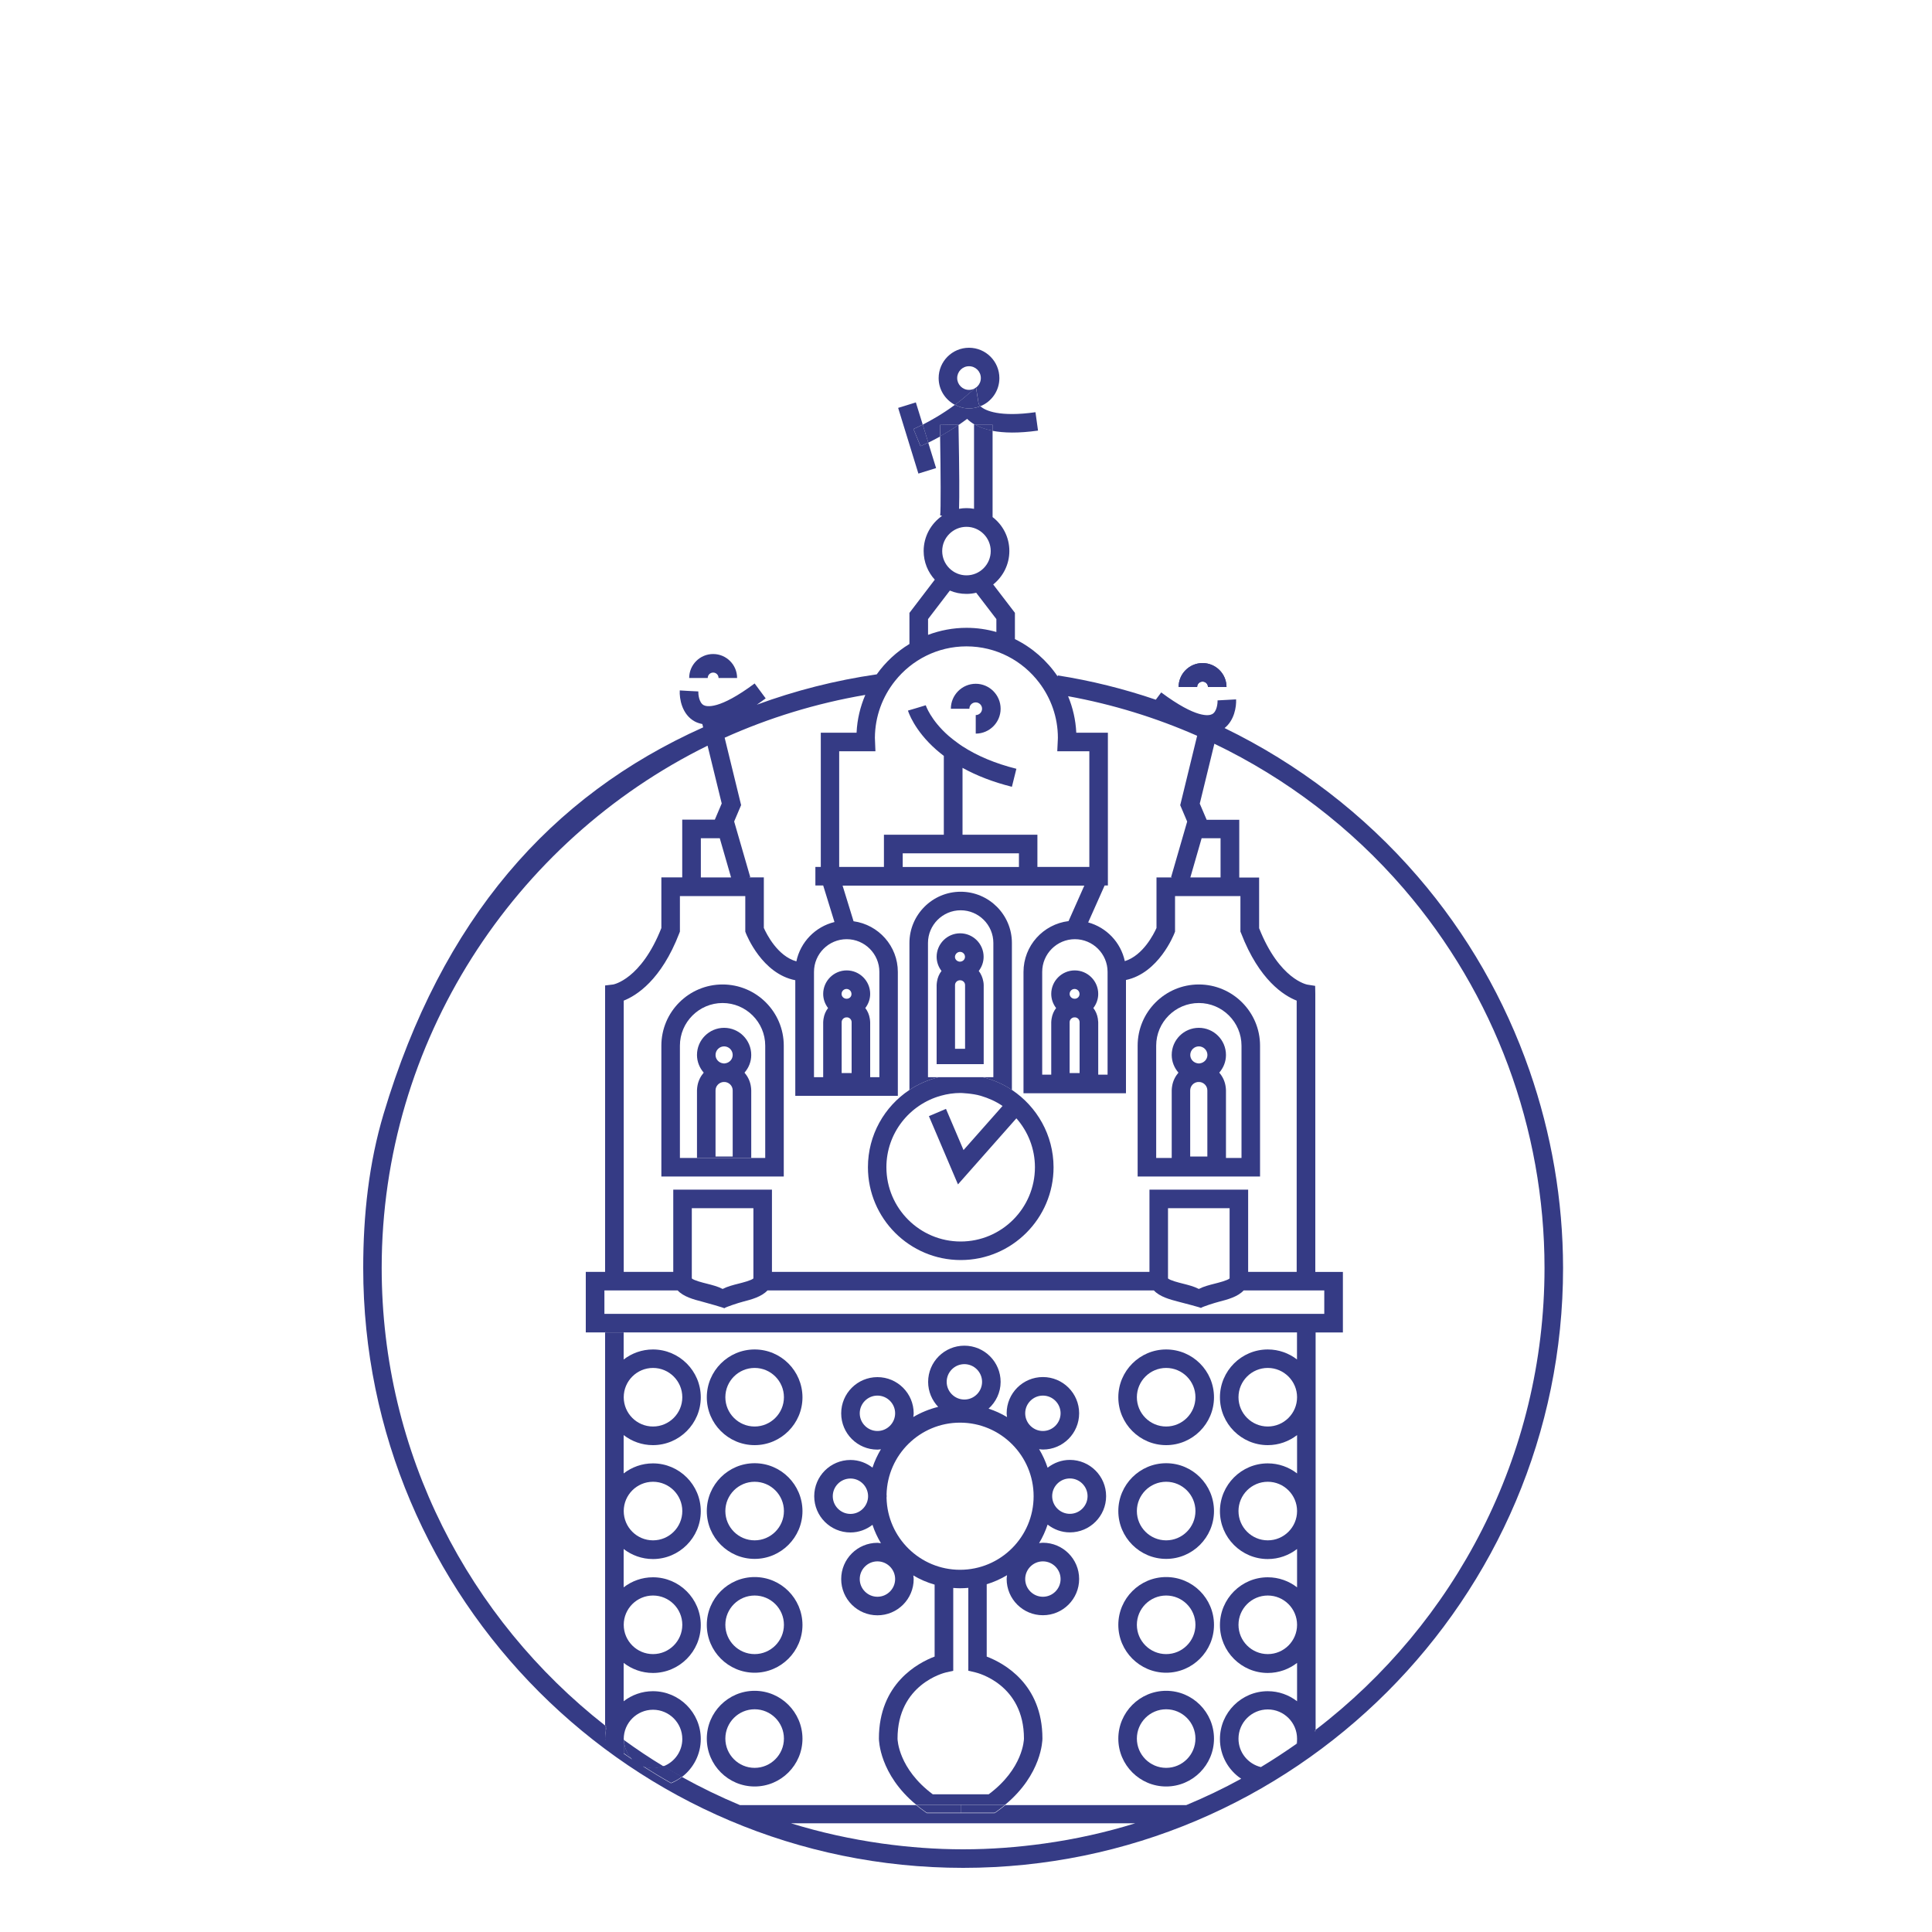 <svg width="250" height="250" viewBox="0 0 250 250" fill="none" xmlns="http://www.w3.org/2000/svg">
<g id="besancon">
<g id="besancon_objet">
<path id="besancon44" d="M155.61 88.2C156 88.2 156.31 88.51 156.31 88.9H158.71C158.71 87.19 157.32 85.8 155.61 85.8C153.9 85.8 152.51 87.19 152.51 88.9H154.91C154.91 88.51 155.23 88.2 155.61 88.2Z" fill="#353B85"/>
<path id="besancon43" d="M118.2 55.51C118.21 55.5 118.67 55.31 119.4 54.94L118.51 52.07L116.22 52.78L118.84 61.28L121.13 60.57L120.11 57.27C119.53 57.55 119.16 57.71 119.11 57.73L118.2 55.51Z" fill="#353B85"/>
<path id="besancon42" d="M124.03 54.92C124.03 54.95 124.03 54.97 124.03 55C124.4 54.75 124.77 54.48 125.15 54.2C125.4 54.46 125.73 54.71 126.14 54.95H128.43V55.75C129.86 56.02 131.76 56.08 134.32 55.72L133.99 53.34C129.41 53.99 127.48 53.16 126.86 52.56C126.4 52.75 125.91 52.85 125.39 52.85C124.73 52.85 124.12 52.67 123.57 52.38C121.98 53.56 120.42 54.43 119.4 54.95L120.12 57.28C120.53 57.08 121.06 56.81 121.65 56.48C121.64 55.98 121.63 55.48 121.62 54.98L124.03 54.92Z" fill="#353B85"/>
<path id="besancon41" d="M118.2 55.51L119.12 57.73C119.17 57.71 119.54 57.55 120.12 57.27L119.4 54.94C118.68 55.31 118.21 55.51 118.2 55.51Z" fill="#353B85"/>
<path id="besancon40" d="M124.03 54.92L121.63 54.96C121.64 55.46 121.65 55.96 121.66 56.46C122.37 56.06 123.18 55.57 124.04 54.99C124.03 54.97 124.03 54.95 124.03 54.92Z" fill="#353B85"/>
<path id="besancon39" d="M126.14 54.94C126.71 55.27 127.46 55.55 128.43 55.74V54.94H126.14Z" fill="#353B85"/>
<path id="besancon38" d="M126.3 50.15L126.64 52.24C126.67 52.33 126.74 52.44 126.87 52.56C128.31 51.98 129.32 50.57 129.32 48.93C129.32 46.76 127.56 45 125.39 45C123.22 45 121.46 46.76 121.46 48.93C121.46 50.43 122.32 51.73 123.57 52.39C123.94 52.12 124.31 51.83 124.68 51.52L126.3 50.15ZM123.86 48.92C123.86 48.08 124.54 47.39 125.39 47.39C126.24 47.39 126.92 48.07 126.92 48.92C126.92 49.77 126.24 50.45 125.39 50.45C124.54 50.45 123.86 49.76 123.86 48.92Z" fill="#353B85"/>
<path id="besancon37" d="M126.86 52.55C126.73 52.43 126.66 52.32 126.63 52.23L126.29 50.14L124.68 51.51C124.31 51.82 123.94 52.11 123.57 52.38C124.12 52.67 124.73 52.85 125.39 52.85C125.91 52.85 126.41 52.74 126.86 52.55Z" fill="#353B85"/>
<path id="besancon36" d="M120.08 139.39V122.02C120.08 119.69 121.98 117.79 124.31 117.79C126.64 117.79 128.54 119.69 128.54 122.02V139.39H127.16C128.52 139.72 129.8 140.28 130.94 141.04V122.02C130.94 118.36 127.96 115.39 124.31 115.39C120.66 115.39 117.68 118.37 117.68 122.02V141.04C118.82 140.28 120.09 139.72 121.46 139.39H120.08Z" fill="#353B85"/>
<path id="besancon35" d="M97.65 174.62C94.24 174.62 91.46 177.4 91.46 180.81C91.46 184.22 94.24 187 97.65 187C101.06 187 103.84 184.22 103.84 180.81C103.83 177.39 101.06 174.62 97.65 174.62ZM97.65 184.59C95.56 184.59 93.86 182.89 93.86 180.8C93.86 178.71 95.56 177.01 97.65 177.01C99.74 177.01 101.44 178.71 101.44 180.8C101.44 182.89 99.73 184.59 97.65 184.59Z" fill="#353B85"/>
<path id="besancon34" d="M97.65 189.34C94.24 189.34 91.46 192.12 91.46 195.53C91.46 198.94 94.24 201.72 97.65 201.72C101.06 201.72 103.84 198.94 103.84 195.53C103.83 192.12 101.06 189.34 97.65 189.34ZM97.65 199.32C95.56 199.32 93.86 197.62 93.86 195.53C93.86 193.44 95.56 191.74 97.65 191.74C99.74 191.74 101.44 193.44 101.44 195.53C101.44 197.62 99.73 199.32 97.65 199.32Z" fill="#353B85"/>
<path id="besancon33" d="M97.65 204.07C94.24 204.07 91.46 206.85 91.46 210.26C91.46 213.67 94.24 216.45 97.65 216.45C101.06 216.45 103.84 213.67 103.84 210.26C103.83 206.84 101.06 204.07 97.65 204.07ZM97.65 214.04C95.56 214.04 93.86 212.34 93.86 210.25C93.86 208.16 95.56 206.46 97.65 206.46C99.74 206.46 101.44 208.16 101.44 210.25C101.44 212.34 99.73 214.04 97.65 214.04Z" fill="#353B85"/>
<path id="besancon32" d="M80.71 225.1L80.72 225.11C80.72 225.07 80.71 225.02 80.71 224.98V225.1Z" fill="#353B85"/>
<path id="besancon31" d="M97.65 218.79C94.24 218.79 91.46 221.57 91.46 224.98C91.46 228.39 94.24 231.17 97.65 231.17C101.06 231.17 103.84 228.39 103.84 224.98C103.83 221.57 101.06 218.79 97.65 218.79ZM97.65 228.76C95.56 228.76 93.86 227.06 93.86 224.97C93.86 222.88 95.56 221.18 97.65 221.18C99.74 221.18 101.44 222.88 101.44 224.97C101.44 227.06 99.73 228.76 97.65 228.76Z" fill="#353B85"/>
<path id="besancon30" d="M150.9 174.62C147.49 174.62 144.71 177.4 144.71 180.81C144.71 184.22 147.49 187 150.9 187C154.31 187 157.09 184.22 157.09 180.81C157.09 177.39 154.32 174.62 150.9 174.62ZM150.9 184.59C148.81 184.59 147.11 182.89 147.11 180.8C147.11 178.71 148.81 177.01 150.9 177.01C152.99 177.01 154.69 178.71 154.69 180.8C154.69 182.89 152.99 184.59 150.9 184.59Z" fill="#353B85"/>
<path id="besancon29" d="M150.9 189.34C147.49 189.34 144.71 192.12 144.71 195.53C144.71 198.94 147.49 201.72 150.9 201.72C154.31 201.72 157.09 198.94 157.09 195.53C157.09 192.12 154.32 189.34 150.9 189.34ZM150.9 199.32C148.81 199.32 147.11 197.62 147.11 195.53C147.11 193.44 148.81 191.74 150.9 191.74C152.99 191.74 154.69 193.44 154.69 195.53C154.69 197.62 152.99 199.32 150.9 199.32Z" fill="#353B85"/>
<path id="besancon28" d="M150.9 204.07C147.49 204.07 144.71 206.85 144.71 210.26C144.71 213.67 147.49 216.45 150.9 216.45C154.31 216.45 157.09 213.67 157.09 210.26C157.09 206.84 154.32 204.07 150.9 204.07ZM150.9 214.04C148.81 214.04 147.11 212.34 147.11 210.25C147.11 208.16 148.81 206.46 150.9 206.46C152.99 206.46 154.69 208.16 154.69 210.25C154.69 212.34 152.99 214.04 150.9 214.04Z" fill="#353B85"/>
<path id="besancon27" d="M150.9 218.79C147.49 218.79 144.71 221.57 144.71 224.98C144.71 228.39 147.49 231.17 150.9 231.17C154.31 231.17 157.09 228.39 157.09 224.98C157.09 221.57 154.32 218.79 150.9 218.79ZM150.9 228.76C148.81 228.76 147.11 227.06 147.11 224.97C147.11 222.88 148.81 221.18 150.9 221.18C152.99 221.18 154.69 222.88 154.69 224.97C154.69 227.06 152.99 228.76 150.9 228.76Z" fill="#353B85"/>
<path id="besancon26" d="M167.77 225.64C167.79 225.62 167.81 225.61 167.84 225.59V224.97C167.84 225.21 167.81 225.43 167.77 225.64Z" fill="#353B85"/>
<path id="besancon25" d="M112.32 193.82C112.33 193.75 112.34 193.68 112.34 193.61C112.34 193.54 112.33 193.47 112.32 193.4C112.32 193.47 112.31 193.54 112.31 193.61C112.31 193.68 112.32 193.75 112.32 193.82Z" fill="#353B85"/>
<path id="besancon24" d="M114.72 193.39C114.72 193.46 114.71 193.53 114.71 193.6C114.71 193.67 114.72 193.74 114.72 193.81C114.72 193.74 114.74 193.67 114.74 193.6C114.74 193.53 114.72 193.46 114.72 193.39Z" fill="#353B85"/>
<path id="besancon23" d="M80.71 172.29H78.31V172.4H80.71V172.29Z" fill="#353B85"/>
<path id="besancon22" d="M119.93 234.57H124.32V233.53H118.55C118.88 233.81 119.24 234.08 119.62 234.35L119.93 234.57Z" fill="#353B85"/>
<path id="besancon21" d="M124.32 234.57H128.71L129.02 234.35C129.4 234.08 129.76 233.8 130.09 233.53H124.32V234.57Z" fill="#353B85"/>
<path id="besancon20" d="M126.26 90.89C126.71 90.89 127.08 91.26 127.08 91.71C127.08 92.16 126.71 92.53 126.26 92.53V94.93C128.04 94.93 129.48 93.48 129.48 91.71C129.48 89.93 128.03 88.48 126.26 88.48C124.49 88.48 123.04 89.93 123.04 91.71H125.44C125.43 91.26 125.8 90.89 126.26 90.89Z" fill="#353B85"/>
<path id="besancon19" d="M93.82 140.01C93.78 140.01 93.74 139.99 93.7 139.99C93.66 139.99 93.62 140.01 93.58 140.01C93.62 140.01 93.66 140.02 93.7 140.02C93.74 140.02 93.78 140.01 93.82 140.01Z" fill="#353B85"/>
<path id="besancon18" d="M93.58 137.6C93.62 137.6 93.66 137.62 93.7 137.62C93.74 137.62 93.78 137.6 93.82 137.6C93.78 137.6 93.74 137.59 93.7 137.59C93.66 137.59 93.62 137.59 93.58 137.6Z" fill="#353B85"/>
<path id="besancon17" d="M155.25 140.01C155.21 140.01 155.17 139.99 155.13 139.99C155.09 139.99 155.05 140.01 155.01 140.01C155.05 140.01 155.09 140.02 155.13 140.02C155.17 140.02 155.21 140.01 155.25 140.01Z" fill="#353B85"/>
<path id="besancon16" d="M155 137.6C155.04 137.6 155.08 137.62 155.12 137.62C155.16 137.62 155.2 137.6 155.24 137.6C155.2 137.6 155.16 137.59 155.12 137.59C155.08 137.59 155.05 137.59 155 137.6Z" fill="#353B85"/>
<path id="besancon15" d="M139.16 131.64C139.13 131.63 139.1 131.62 139.06 131.62C139.02 131.62 139 131.63 138.96 131.64C138.99 131.64 139.02 131.65 139.06 131.65C139.1 131.65 139.12 131.65 139.16 131.64Z" fill="#353B85"/>
<path id="besancon14" d="M138.96 129.23C138.99 129.24 139.02 129.25 139.06 129.25C139.1 129.25 139.12 129.24 139.16 129.23C139.13 129.23 139.1 129.22 139.06 129.22C139.02 129.22 139 129.23 138.96 129.23Z" fill="#353B85"/>
<path id="besancon13" d="M109.65 131.64C109.62 131.63 109.59 131.62 109.55 131.62C109.51 131.62 109.49 131.63 109.45 131.64C109.48 131.64 109.51 131.65 109.55 131.65C109.59 131.65 109.62 131.65 109.65 131.64Z" fill="#353B85"/>
<path id="besancon12" d="M109.46 129.23C109.49 129.24 109.52 129.25 109.56 129.25C109.6 129.25 109.62 129.24 109.66 129.23C109.63 129.23 109.6 129.22 109.56 129.22C109.52 129.22 109.49 129.23 109.46 129.23Z" fill="#353B85"/>
<path id="besancon11" d="M124.14 126.85C124.17 126.85 124.2 126.86 124.24 126.86C124.28 126.86 124.3 126.85 124.34 126.85C124.31 126.84 124.28 126.83 124.24 126.83C124.2 126.83 124.17 126.84 124.14 126.85Z" fill="#353B85"/>
<path id="besancon10" d="M124.14 124.44C124.17 124.45 124.2 124.46 124.24 124.46C124.28 124.46 124.3 124.45 124.34 124.44C124.31 124.44 124.28 124.43 124.24 124.43C124.2 124.43 124.17 124.44 124.14 124.44Z" fill="#353B85"/>
<path id="besancon09" d="M126.65 125.64C127.04 125.13 127.28 124.5 127.28 123.81C127.28 122.13 125.91 120.77 124.24 120.77C122.57 120.77 121.2 122.14 121.2 123.81C121.2 124.5 121.44 125.13 121.83 125.64C121.53 126.03 121.33 126.49 121.25 127C121.23 127.15 121.2 127.31 121.2 127.47V137.7H127.29V127.47C127.29 127.31 127.27 127.16 127.24 127C127.15 126.5 126.95 126.03 126.65 125.64ZM124.23 123.17C124.58 123.17 124.87 123.46 124.87 123.81C124.87 124.13 124.63 124.38 124.32 124.43C124.29 124.44 124.26 124.45 124.22 124.45C124.18 124.45 124.16 124.44 124.12 124.43C123.81 124.38 123.57 124.13 123.57 123.81C123.59 123.46 123.88 123.17 124.23 123.17ZM124.87 135.71H123.58V127.47C123.58 127.15 123.82 126.9 124.13 126.85C124.16 126.84 124.19 126.83 124.23 126.83C124.27 126.83 124.29 126.84 124.33 126.85C124.64 126.9 124.88 127.15 124.88 127.47V135.71H124.87Z" fill="#353B85"/>
<g id="besancon_horloge">
<path id="besancon08" d="M130.95 141.04C129.81 140.28 128.54 139.72 127.17 139.39H121.46C120.1 139.72 118.82 140.28 117.68 141.04C114.44 143.19 112.31 146.87 112.31 151.04C112.31 157.66 117.7 163.05 124.32 163.05C130.94 163.05 136.33 157.66 136.33 151.04C136.32 146.87 134.18 143.2 130.95 141.04ZM126.88 141.79C127.93 142.1 128.87 142.52 129.73 143.11L124.68 148.82L122.41 143.49L120.2 144.43L123.96 153.26L131.52 144.71C133.01 146.4 133.92 148.62 133.92 151.04C133.92 156.34 129.61 160.65 124.31 160.65C119.01 160.65 114.7 156.34 114.7 151.04C114.7 146.63 117.69 142.92 121.74 141.79C122.56 141.56 123.41 141.43 124.3 141.43C124.32 141.43 125.83 141.48 126.88 141.79Z" fill="#353B85"/>
</g>
<path id="besancon07" d="M155.61 85.8C153.9 85.8 152.51 87.19 152.51 88.9H154.91C154.91 88.51 155.22 88.2 155.61 88.2C156 88.2 156.31 88.51 156.31 88.9H158.71C158.71 87.19 157.32 85.8 155.61 85.8Z" fill="#353B85"/>
<path id="besancon06" d="M80.71 225.1V226.87C81.07 227.12 81.43 227.38 81.8 227.62C81.16 226.97 80.76 226.08 80.73 225.1C80.72 225.1 80.72 225.1 80.71 225.1Z" fill="#353B85"/>
<path id="besancon05" d="M85.84 228.51C85.42 228.67 84.97 228.77 84.5 228.77C84.04 228.77 83.6 228.67 83.19 228.52C84.38 229.28 85.59 230.01 86.83 230.71C87.34 230.5 87.81 230.23 88.24 229.9C87.43 229.44 86.63 228.98 85.84 228.51Z" fill="#353B85"/>
<path id="besancon04" d="M78.31 225.15C78.31 225.15 78.32 225.15 78.31 225.15C78.32 225.1 78.31 225.04 78.31 224.98V225.15Z" fill="#353B85"/>
<path id="besancon03" d="M170.24 223.84C170.21 223.87 170.18 223.89 170.14 223.92C170.2 224.26 170.24 223.84 170.24 223.84Z" fill="#353B85"/>
<path id="besancon02" d="M78.31 224.98C78.31 224.45 78.38 223.94 78.51 223.45C78.44 223.4 78.38 223.35 78.31 223.29V224.98Z" fill="#353B85"/>
<path id="besancon01" d="M170.23 225.13C170.23 225.12 170.24 225.12 170.23 225.13C170.24 225.12 170.23 225.08 170.23 225.13Z" fill="#353B85"/>
<path id="besancon802" d="M138.44 198.29C141.03 198.29 143.13 196.19 143.13 193.6C143.13 191.01 141.03 188.91 138.44 188.91C137.35 188.91 136.36 189.3 135.56 189.92C135.28 189.07 134.91 188.27 134.46 187.52C134.62 187.54 134.78 187.57 134.95 187.57C137.54 187.57 139.64 185.47 139.64 182.88C139.64 180.29 137.54 178.19 134.95 178.19C132.36 178.19 130.26 180.29 130.26 182.88C130.26 183.05 130.29 183.2 130.31 183.37C129.56 182.92 128.76 182.55 127.92 182.28C128.87 181.42 129.48 180.19 129.48 178.82C129.48 176.23 127.38 174.13 124.79 174.13C122.2 174.13 120.1 176.23 120.1 178.82C120.1 180.07 120.6 181.2 121.4 182.05C120.25 182.33 119.17 182.78 118.18 183.36C118.2 183.2 118.23 183.05 118.23 182.89C118.23 180.3 116.13 178.2 113.54 178.2C110.95 178.2 108.85 180.3 108.85 182.89C108.85 185.48 110.95 187.58 113.54 187.58C113.69 187.58 113.84 187.55 113.99 187.53C113.55 188.28 113.17 189.07 112.9 189.91C112.11 189.3 111.13 188.92 110.05 188.92C107.46 188.92 105.36 191.02 105.36 193.61C105.36 196.2 107.46 198.3 110.05 198.3C111.13 198.3 112.11 197.92 112.9 197.31C113.17 198.15 113.55 198.94 113.99 199.69C113.84 199.68 113.69 199.64 113.54 199.64C110.95 199.64 108.85 201.74 108.85 204.33C108.85 206.92 110.95 209.02 113.54 209.02C116.13 209.02 118.23 206.92 118.23 204.33C118.23 204.17 118.2 204.02 118.18 203.86C119.04 204.37 119.96 204.77 120.94 205.05V214.36C118.8 215.17 113.73 217.85 113.73 224.97C113.73 225.17 113.8 229.59 118.54 233.52H124.31H130.08C134.82 229.59 134.89 225.17 134.89 224.97C134.89 217.85 129.82 215.18 127.68 214.36V205C128.61 204.72 129.49 204.32 130.31 203.83C130.29 203.99 130.26 204.15 130.26 204.32C130.26 206.91 132.36 209.01 134.95 209.01C137.54 209.01 139.64 206.91 139.64 204.32C139.64 201.73 137.54 199.63 134.95 199.63C134.78 199.63 134.63 199.66 134.46 199.68C134.91 198.93 135.28 198.12 135.56 197.28C136.37 197.91 137.36 198.29 138.44 198.29ZM138.44 191.31C139.7 191.31 140.73 192.34 140.73 193.6C140.73 194.86 139.7 195.89 138.44 195.89C137.18 195.89 136.15 194.86 136.15 193.6C136.15 192.34 137.18 191.31 138.44 191.31ZM112.32 193.82C112.21 194.98 111.24 195.9 110.05 195.9C108.79 195.9 107.76 194.87 107.76 193.61C107.76 192.35 108.79 191.32 110.05 191.32C111.24 191.32 112.21 192.24 112.32 193.4C112.33 193.47 112.34 193.54 112.34 193.61C112.34 193.68 112.33 193.75 112.32 193.82ZM124.79 176.52C126.05 176.52 127.08 177.55 127.08 178.81C127.08 180.07 126.05 181.1 124.79 181.1C123.53 181.1 122.5 180.07 122.5 178.81C122.5 177.55 123.53 176.52 124.79 176.52ZM113.54 185.17C112.28 185.17 111.25 184.14 111.25 182.88C111.25 181.62 112.28 180.59 113.54 180.59C114.8 180.59 115.83 181.62 115.83 182.88C115.83 184.14 114.8 185.17 113.54 185.17ZM113.54 206.62C112.28 206.62 111.25 205.59 111.25 204.33C111.25 203.07 112.28 202.04 113.54 202.04C114.8 202.04 115.83 203.07 115.83 204.33C115.83 205.59 114.8 206.62 113.54 206.62ZM132.5 224.97C132.5 225.13 132.38 228.87 127.94 232.18H124.32H120.7C116.26 228.87 116.14 225.13 116.14 224.98C116.14 217.95 122.16 216.47 122.41 216.41L123.35 216.2V205.48C123.64 205.5 123.94 205.52 124.24 205.52C124.6 205.52 124.95 205.5 125.3 205.47V215.24V216.19L126.23 216.41C126.48 216.47 132.5 217.95 132.5 224.97ZM124.23 203.13C119.05 203.13 114.83 198.97 114.72 193.82C114.72 193.75 114.71 193.68 114.71 193.61C114.71 193.54 114.72 193.47 114.72 193.4C114.83 188.25 119.05 184.09 124.23 184.09C129.48 184.09 133.75 188.36 133.75 193.61C133.75 198.86 129.48 203.13 124.23 203.13ZM134.95 202.04C136.21 202.04 137.24 203.07 137.24 204.33C137.24 205.59 136.21 206.62 134.95 206.62C133.69 206.62 132.66 205.59 132.66 204.33C132.66 203.07 133.69 202.04 134.95 202.04ZM132.66 182.88C132.66 181.62 133.69 180.59 134.95 180.59C136.21 180.59 137.24 181.62 137.24 182.88C137.24 184.14 136.21 185.17 134.95 185.17C133.69 185.17 132.66 184.14 132.66 182.88Z" fill="#353B85"/>
<path id="besancon801" d="M197.92 138.54C194.74 129.4 189.87 120.86 183.46 113.43C176.47 105.32 167.93 98.81 158.46 94.21C159.72 93.21 160 91.46 159.95 90.5L157.55 90.63C157.57 90.99 157.47 92.09 156.85 92.41C156.46 92.62 154.84 93.01 150.26 89.6L149.56 90.54C145.45 89.14 141.21 88.08 136.88 87.4L136.86 87.53C135.47 85.47 133.57 83.8 131.33 82.7V79.3L128.52 75.63C129.79 74.61 130.61 73.05 130.61 71.3C130.61 69.51 129.76 67.92 128.44 66.91V55.73C127.47 55.54 126.72 55.26 126.15 54.93H126.04V65.84C125.72 65.78 125.4 65.75 125.07 65.75C124.74 65.75 124.42 65.78 124.1 65.84C124.15 64.33 124.15 61.29 124.03 54.98C123.18 55.56 122.37 56.05 121.65 56.45C121.73 61.19 121.75 66.05 121.66 66.69L121.91 66.75C120.47 67.75 119.52 69.42 119.52 71.3C119.52 72.73 120.07 74.03 120.96 75.01L117.68 79.31V83.33C116.02 84.34 114.57 85.68 113.45 87.26C108.07 88.04 102.88 89.37 97.93 91.19C98.3 90.94 98.68 90.66 99.08 90.37L97.65 88.44C93.06 91.86 91.44 91.45 91.06 91.25C90.44 90.92 90.35 89.82 90.36 89.47L89.16 89.41L87.96 89.34C87.9 90.41 88.24 92.46 89.91 93.36C90.21 93.52 90.54 93.62 90.88 93.69L90.99 94.12C71.22 102.97 57.18 118.93 49.64 144.13C47.74 150.47 47 157.2 47 164.07C47 206.87 81.82 241.7 124.63 241.7C167.43 241.7 202.26 206.88 202.26 164.07C202.25 155.31 200.75 146.69 197.92 138.54ZM154.91 95.21L152.72 104.19L153.62 106.31L151.54 113.5L151.68 113.54H149.65V120.08C149.31 120.84 147.92 123.63 145.55 124.37C145.03 121.94 143.18 120.01 140.81 119.36L142.94 114.58H142.97H143.36V94.81H139.27C139.19 93.14 138.82 91.56 138.21 90.09C143.99 91.14 149.59 92.87 154.91 95.21ZM160.6 120.76C162.94 126.84 166.15 128.84 167.79 129.48V164.58H161.51V153.94H148.74V164.58H99.89V153.94H87.12V164.58H80.71V129.48C82.35 128.83 85.56 126.84 87.9 120.76L87.98 120.55V115.95H96.44V120.55L96.52 120.76C96.61 120.99 98.61 126.01 102.91 126.84V141.8H116.18V125.77C116.18 122.42 113.68 119.65 110.45 119.21L109.03 114.6H140.31L138.27 119.19C134.99 119.59 132.44 122.38 132.44 125.77V141.47H145.7V126.81C149.92 125.92 151.88 120.99 151.97 120.76L152.05 120.55V115.95H160.51V120.55L160.6 120.76ZM90.88 168.44C91.43 168.58 93.77 169.25 93.72 169.29C93.92 169.12 95.58 168.58 96.13 168.44C97.22 168.16 98.56 167.8 99.31 166.98H149.31C150.06 167.8 151.41 168.16 152.49 168.44C153.04 168.58 155.45 169.21 155.4 169.25C155.6 169.08 157.2 168.58 157.75 168.44C158.84 168.16 160.18 167.8 160.93 166.98H171.36V170.01H78.21V166.98H87.69C88.44 167.8 89.79 168.16 90.88 168.44ZM89.52 165.43V164.58V156.34H97.49V164.58V165.43C97.2 165.69 96.13 165.96 95.54 166.11C94.87 166.28 94.12 166.47 93.51 166.79C92.9 166.47 92.15 166.28 91.48 166.11C90.88 165.96 89.81 165.69 89.52 165.43ZM151.14 165.43V164.58V156.34H159.11V164.58V165.43C158.82 165.69 157.75 165.96 157.16 166.11C156.49 166.28 155.74 166.47 155.13 166.79C154.52 166.47 153.77 166.28 153.1 166.11C152.5 165.96 151.43 165.69 151.14 165.43ZM90.69 113.54V108.47H92.56H93.14L93.22 108.75L94.6 113.54H90.69ZM112.55 131.8C112.47 131.29 112.27 130.83 111.97 130.44C112.36 129.93 112.6 129.3 112.6 128.61C112.6 126.93 111.23 125.57 109.56 125.57C107.89 125.57 106.52 126.94 106.52 128.61C106.52 129.3 106.76 129.93 107.15 130.44C106.85 130.83 106.65 131.29 106.57 131.8C106.55 131.95 106.52 132.11 106.52 132.27V139.39H105.33V125.76C105.33 123.43 107.23 121.53 109.56 121.53C111.89 121.53 113.79 123.43 113.79 125.76V139.39H112.6V132.27C112.6 132.11 112.57 131.95 112.55 131.8ZM109.65 129.23C109.62 129.24 109.59 129.25 109.55 129.25C109.51 129.25 109.49 129.24 109.45 129.23C109.14 129.18 108.9 128.93 108.9 128.61C108.9 128.26 109.19 127.97 109.54 127.97C109.89 127.97 110.18 128.26 110.18 128.61C110.2 128.93 109.96 129.19 109.65 129.23ZM110.2 132.27V138.85H108.91V132.27C108.91 131.95 109.15 131.7 109.46 131.65C109.49 131.64 109.52 131.63 109.56 131.63C109.6 131.63 109.62 131.64 109.66 131.65C109.96 131.69 110.2 131.95 110.2 132.27ZM116.81 112.19V110.42H131.85V112.19H116.81ZM142.06 131.8C141.98 131.29 141.78 130.83 141.48 130.44C141.87 129.93 142.11 129.3 142.11 128.61C142.11 126.93 140.74 125.57 139.07 125.57C137.4 125.57 136.03 126.94 136.03 128.61C136.03 129.3 136.27 129.93 136.66 130.44C136.36 130.83 136.16 131.29 136.08 131.8C136.06 131.95 136.03 132.11 136.03 132.27V139.06H134.86V125.76C134.86 123.43 136.76 121.53 139.09 121.53C141.42 121.53 143.32 123.43 143.32 125.76V139.06H142.11V132.27C142.1 132.11 142.08 131.95 142.06 131.8ZM139.16 129.23C139.13 129.24 139.1 129.25 139.06 129.25C139.02 129.25 139 129.24 138.96 129.23C138.65 129.18 138.41 128.93 138.41 128.61C138.41 128.26 138.7 127.97 139.05 127.97C139.4 127.97 139.69 128.26 139.69 128.61C139.7 128.93 139.46 129.19 139.16 129.23ZM139.7 132.27V138.85H138.41V132.27C138.41 131.95 138.65 131.7 138.96 131.65C138.99 131.64 139.02 131.63 139.06 131.63C139.1 131.63 139.12 131.64 139.16 131.65C139.46 131.69 139.7 131.95 139.7 132.27ZM157.95 113.54H154.03L155.41 108.75L155.49 108.47H156.07H157.94V113.54H157.95ZM125.06 68.17C126.79 68.17 128.2 69.58 128.2 71.31C128.2 73.04 126.79 74.45 125.06 74.45C123.33 74.45 121.92 73.04 121.92 71.31C121.92 69.58 123.33 68.17 125.06 68.17ZM120.08 80.12L122.91 76.42C123.57 76.7 124.3 76.85 125.06 76.85C125.49 76.85 125.91 76.8 126.32 76.7L128.93 80.11V81.78C127.7 81.43 126.41 81.24 125.07 81.24C123.32 81.24 121.64 81.57 120.09 82.15V80.12H120.08ZM115.81 88.12C117.98 85.39 121.32 83.64 125.06 83.64C128.91 83.64 132.32 85.49 134.48 88.35C135.98 90.33 136.89 92.8 136.89 95.47C136.89 95.56 136.88 95.64 136.88 95.73L136.81 97.21H140.96V112.18H134.24V108.01H124.55V99.36C126.41 100.39 128.55 101.21 130.94 101.81L131.52 99.48C128.8 98.8 126.47 97.82 124.54 96.57C124.32 96.43 124.12 96.28 123.91 96.13C123.51 95.84 123.12 95.54 122.76 95.23C120.42 93.18 119.8 91.28 119.79 91.26L118.64 91.61L117.49 91.95C117.52 92.05 118.27 94.49 121.17 97.03C121.48 97.3 121.8 97.56 122.13 97.81V108.01H114.38V112.18H108.59V97.21H113.28L113.22 95.71C113.21 95.63 113.21 95.55 113.21 95.47C113.23 92.69 114.2 90.14 115.81 88.12ZM111.97 89.92C111.32 91.44 110.92 93.08 110.84 94.81H106.21V112.18H105.51V114.58H106.21H106.52L107.98 119.31C105.51 119.91 103.57 121.9 103.05 124.4C100.61 123.72 99.18 120.84 98.84 120.07V113.53H96.94L97.08 113.49L95 106.3L95.9 104.18L93.77 95.46C99.49 92.89 105.59 91.01 111.97 89.92ZM135.14 238.55C131.7 239.03 128.2 239.3 124.63 239.3C121.06 239.3 117.56 239.03 114.12 238.55C110.09 237.98 106.15 237.11 102.34 235.93H146.91C143.11 237.11 139.17 237.99 135.14 238.55ZM167.84 225.6C167.82 225.62 167.8 225.63 167.77 225.65C166.27 226.7 164.74 227.71 163.16 228.66C161.5 228.26 160.26 226.77 160.26 224.99C160.26 222.9 161.96 221.2 164.05 221.2C166.14 221.2 167.84 222.9 167.84 224.99V225.6V225.6ZM167.84 175.92C166.79 175.11 165.48 174.62 164.05 174.62C160.64 174.62 157.86 177.4 157.86 180.81C157.86 184.22 160.64 187 164.05 187C165.48 187 166.79 186.51 167.84 185.7V190.66C166.79 189.85 165.48 189.36 164.05 189.36C160.64 189.36 157.86 192.14 157.86 195.55C157.86 198.96 160.64 201.74 164.05 201.74C165.48 201.74 166.79 201.25 167.84 200.44V205.4C166.79 204.59 165.48 204.1 164.05 204.1C160.64 204.1 157.86 206.88 157.86 210.29C157.86 213.7 160.64 216.48 164.05 216.48C165.48 216.48 166.79 215.99 167.84 215.18V220.14C166.79 219.33 165.48 218.84 164.05 218.84C160.64 218.84 157.86 221.62 157.86 225.03C157.86 227.17 158.95 229.06 160.61 230.17C158.31 231.43 155.93 232.57 153.5 233.58H130.09C129.76 233.86 129.4 234.13 129.02 234.4L128.71 234.62H124.32H119.93L119.62 234.4C119.24 234.13 118.88 233.85 118.55 233.58H95.75C93.17 232.5 90.67 231.29 88.24 229.94C87.81 230.27 87.34 230.55 86.83 230.75C85.59 230.05 84.38 229.32 83.19 228.56C83.6 228.71 84.04 228.81 84.5 228.81C84.97 228.81 85.42 228.71 85.84 228.55C84.08 227.49 82.38 226.35 80.73 225.15C80.76 226.13 81.16 227.01 81.8 227.67C81.43 227.42 81.08 227.17 80.71 226.92V225.15V225.03C80.71 222.94 82.41 221.24 84.5 221.24C86.59 221.24 88.29 222.94 88.29 225.03C88.29 226.64 87.27 228.02 85.84 228.56C86.63 229.04 87.43 229.49 88.24 229.94C89.72 228.81 90.68 227.03 90.68 225.03C90.68 221.62 87.9 218.84 84.49 218.84C83.06 218.84 81.75 219.33 80.7 220.14V215.18C81.75 215.99 83.06 216.48 84.49 216.48C87.9 216.48 90.68 213.7 90.68 210.29C90.68 206.88 87.9 204.1 84.49 204.1C83.06 204.1 81.75 204.59 80.7 205.4V200.44C81.75 201.25 83.06 201.74 84.49 201.74C87.9 201.74 90.68 198.96 90.68 195.55C90.68 192.14 87.9 189.36 84.49 189.36C83.06 189.36 81.75 189.85 80.7 190.66V185.7C81.75 186.51 83.06 187 84.49 187C87.9 187 90.68 184.22 90.68 180.81C90.68 177.4 87.9 174.62 84.49 174.62C83.06 174.62 81.75 175.11 80.7 175.92V172.41H78.3V180.8V195.52V210.24V223.28C78.37 223.33 78.43 223.38 78.5 223.44C78.37 223.93 78.3 224.44 78.3 224.97C78.3 225.03 78.31 225.09 78.31 225.15C78.31 225.15 78.3 225.15 78.3 225.14V224.97V223.28C60.72 209.5 49.39 188.09 49.39 164.06C49.39 134.82 66.44 108.86 91.56 96.49L93.39 103.97L92.5 106.06H88.28V113.53H85.58V120.09C82.95 126.75 79.38 127.38 79.36 127.39L78.3 127.52V164.58H75.8V172.41H78.3V172.3H80.7V172.41H167.83V175.92H167.84ZM167.84 180.8C167.84 182.89 166.14 184.59 164.05 184.59C161.96 184.59 160.26 182.89 160.26 180.8C160.26 178.71 161.96 177.01 164.05 177.01C166.14 177.01 167.84 178.72 167.84 180.8ZM167.84 195.53C167.84 197.62 166.14 199.32 164.05 199.32C161.96 199.32 160.26 197.62 160.26 195.53C160.26 193.44 161.96 191.74 164.05 191.74C166.14 191.74 167.84 193.44 167.84 195.53ZM167.84 210.25C167.84 212.34 166.14 214.04 164.05 214.04C161.96 214.04 160.26 212.34 160.26 210.25C160.26 208.16 161.96 206.46 164.05 206.46C166.14 206.46 167.84 208.16 167.84 210.25ZM80.71 210.25C80.71 208.16 82.41 206.46 84.5 206.46C86.59 206.46 88.29 208.16 88.29 210.25C88.29 212.34 86.59 214.04 84.5 214.04C82.41 214.04 80.71 212.34 80.71 210.25ZM80.71 195.53C80.71 193.44 82.41 191.74 84.5 191.74C86.59 191.74 88.29 193.44 88.29 195.53C88.29 197.62 86.59 199.32 84.5 199.32C82.41 199.32 80.71 197.62 80.71 195.53ZM80.71 180.8C80.71 178.71 82.41 177.01 84.5 177.01C86.59 177.01 88.29 178.71 88.29 180.8C88.29 182.89 86.59 184.59 84.5 184.59C82.41 184.59 80.71 182.89 80.71 180.8ZM170.24 223.84C170.24 223.84 170.2 224.26 170.14 223.92C170.18 223.89 170.21 223.87 170.24 223.84V210.25V195.53V180.81V172.42H173.77V164.59H170.2V128.6L170.18 127.57L169.17 127.41C169.13 127.4 165.57 126.77 162.93 120.11V113.55H160.36V106.08H156.14L155.25 103.99L157.14 96.24C166.43 100.7 174.81 107.06 181.65 115C193.39 128.63 199.86 146.06 199.86 164.08C199.85 188.42 188.22 210.08 170.24 223.84Z" fill="#353B85"/>
<path id="besancon806" d="M92.28 87.03C92.67 87.03 92.98 87.34 92.98 87.73H95.38C95.38 86.02 93.99 84.63 92.28 84.63C90.57 84.63 89.18 86.02 89.18 87.73H91.58C91.58 87.34 91.9 87.03 92.28 87.03Z" fill="#353B85"/>
<path id="besancon805" d="M96.34 138.8C96.88 138.18 97.21 137.39 97.21 136.51C97.21 134.57 95.63 133 93.7 133C91.77 133 90.19 134.57 90.19 136.51C90.19 137.39 90.53 138.19 91.06 138.8C90.65 139.28 90.36 139.86 90.25 140.5C90.22 140.69 90.19 140.89 90.19 141.09V149.84H97.21V141.09C97.21 140.89 97.18 140.69 97.15 140.5C97.04 139.86 96.75 139.28 96.34 138.8ZM94.81 149.65H92.59V141.1C92.59 140.53 93.03 140.08 93.58 140.01C93.62 140.01 93.66 139.99 93.7 139.99C93.74 139.99 93.78 140.01 93.82 140.01C94.37 140.07 94.81 140.53 94.81 141.1V149.65ZM93.82 137.6C93.78 137.6 93.74 137.62 93.7 137.62C93.66 137.62 93.62 137.6 93.58 137.6C93.03 137.54 92.59 137.08 92.59 136.51C92.59 135.9 93.09 135.4 93.7 135.4C94.31 135.4 94.81 135.9 94.81 136.51C94.81 137.08 94.38 137.53 93.82 137.6Z" fill="#353B85"/>
<path id="besancon804" d="M93.5 127.39C89.13 127.39 85.58 130.94 85.58 135.31V152.24H101.42V135.31C101.42 130.94 97.87 127.39 93.5 127.39ZM99.02 149.84H97.21H90.19H87.98V135.31C87.98 132.27 90.46 129.79 93.5 129.79C96.54 129.79 99.02 132.27 99.02 135.31V149.84Z" fill="#353B85"/>
<path id="besancon803" d="M155.13 127.39C150.76 127.39 147.21 130.94 147.21 135.31V152.24H163.05V135.31C163.05 130.94 159.49 127.39 155.13 127.39ZM155 140.01C155.04 140.01 155.08 139.99 155.12 139.99C155.16 139.99 155.2 140.01 155.24 140.01C155.79 140.07 156.23 140.53 156.23 141.1V149.65H154.01V141.1C154.02 140.52 154.45 140.07 155 140.01ZM154.02 136.51C154.02 135.9 154.52 135.4 155.13 135.4C155.74 135.4 156.24 135.9 156.24 136.51C156.24 137.08 155.8 137.53 155.25 137.6C155.21 137.6 155.17 137.62 155.13 137.62C155.09 137.62 155.05 137.6 155.01 137.6C154.45 137.53 154.02 137.08 154.02 136.51ZM160.65 149.84H158.64V141.09C158.64 140.89 158.61 140.69 158.58 140.5C158.47 139.85 158.18 139.27 157.77 138.8C158.31 138.18 158.64 137.39 158.64 136.51C158.64 134.57 157.06 133 155.13 133C153.2 133 151.62 134.57 151.62 136.51C151.62 137.39 151.96 138.19 152.49 138.8C152.08 139.28 151.79 139.86 151.68 140.5C151.65 140.69 151.62 140.89 151.62 141.09V149.84H149.61V135.31C149.61 132.27 152.09 129.79 155.13 129.79C158.17 129.79 160.65 132.27 160.65 135.31V149.84Z" fill="#353B85"/>
</g>
</g>
</svg>

